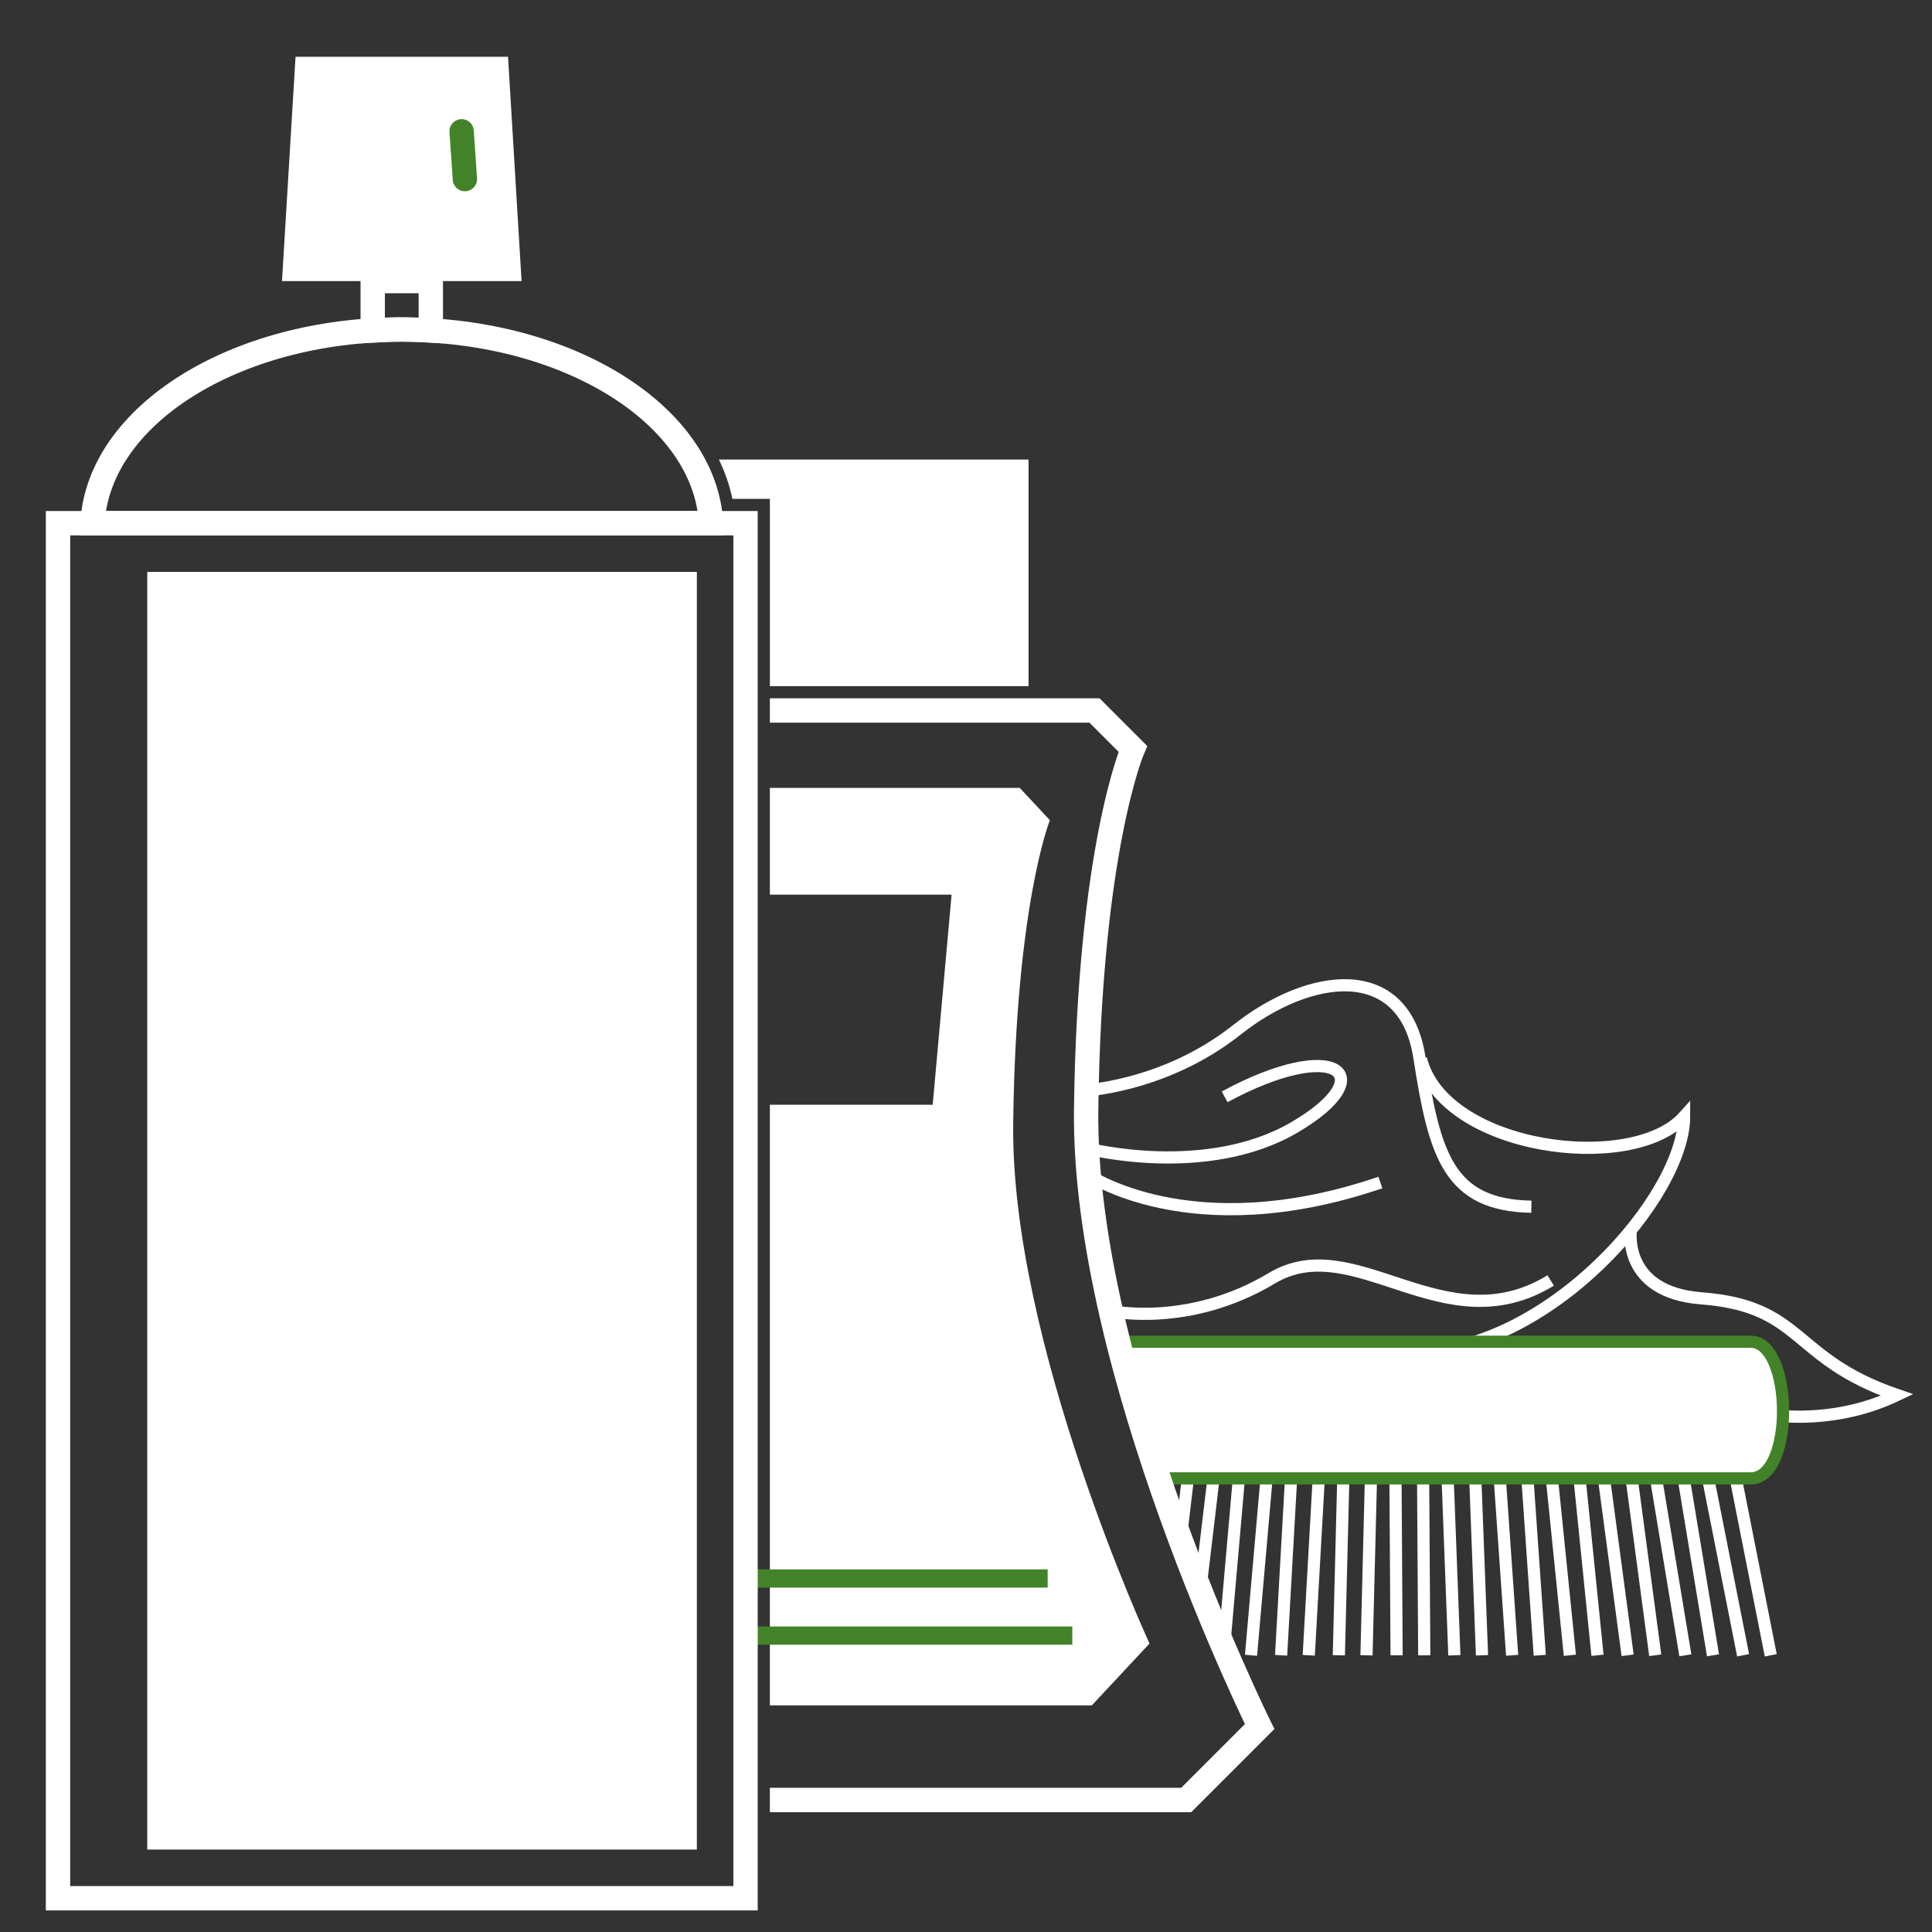 <?xml version="1.0" encoding="utf-8"?>
<!-- Generator: Adobe Illustrator 16.0.0, SVG Export Plug-In . SVG Version: 6.00 Build 0)  -->
<!DOCTYPE svg PUBLIC "-//W3C//DTD SVG 1.1//EN" "http://www.w3.org/Graphics/SVG/1.1/DTD/svg11.dtd">
<svg version="1.1" id="Ebene_2" xmlns="http://www.w3.org/2000/svg" xmlns:xlink="http://www.w3.org/1999/xlink" x="0px" y="0px"
	 width="79.37px" height="79.37px" viewBox="-19.842 -19.842 79.37 79.37" enable-background="new -19.842 -19.842 79.37 79.37"
	 xml:space="preserve">
<rect x="-19.842" y="-19.842" width="79.37" height="79.37" fill="#333333" stroke="none"/>
<g>
	<line fill="none" stroke="#FFFFFF" stroke-width="0.5" stroke-miterlimit="10" x1="30.02" y1="40.816" x2="29.45" y2="45.612"/>
	<line fill="none" stroke="#FFFFFF" stroke-width="0.5" stroke-miterlimit="10" x1="32.195" y1="40.829" x2="31.552" y2="48.16"/>
	<line fill="none" stroke="#FFFFFF" stroke-width="0.5" stroke-miterlimit="10" x1="34.337" y1="40.842" x2="33.924" y2="48.16"/>
	<line fill="none" stroke="#FFFFFF" stroke-width="0.5" stroke-miterlimit="10" x1="36.48" y1="40.855" x2="36.296" y2="48.16"/>
	<line fill="none" stroke="#FFFFFF" stroke-width="0.5" stroke-miterlimit="10" x1="38.622" y1="40.869" x2="38.669" y2="48.16"/>
	<line fill="none" stroke="#FFFFFF" stroke-width="0.5" stroke-miterlimit="10" x1="40.765" y1="40.882" x2="41.041" y2="48.16"/>
	<line fill="none" stroke="#FFFFFF" stroke-width="0.5" stroke-miterlimit="10" x1="42.907" y1="40.896" x2="43.414" y2="48.16"/>
	<line fill="none" stroke="#FFFFFF" stroke-width="0.5" stroke-miterlimit="10" x1="45.05" y1="40.908" x2="45.786" y2="48.16"/>
	<line fill="none" stroke="#FFFFFF" stroke-width="0.5" stroke-miterlimit="10" x1="47.192" y1="40.921" x2="48.158" y2="48.16"/>
	<line fill="none" stroke="#FFFFFF" stroke-width="0.5" stroke-miterlimit="10" x1="49.334" y1="40.935" x2="50.531" y2="48.16"/>
	<line fill="none" stroke="#FFFFFF" stroke-width="0.5" stroke-miterlimit="10" x1="51.477" y1="40.948" x2="52.904" y2="48.16"/>
</g>
<g>
	<line fill="none" stroke="#FFFFFF" stroke-width="0.5" stroke-miterlimit="10" x1="28.967" y1="40.816" x2="28.687" y2="43.171"/>
	<line fill="none" stroke="#FFFFFF" stroke-width="0.5" stroke-miterlimit="10" x1="31.059" y1="40.829" x2="30.416" y2="48.16"/>
	<line fill="none" stroke="#FFFFFF" stroke-width="0.5" stroke-miterlimit="10" x1="33.201" y1="40.842" x2="32.788" y2="48.16"/>
	<line fill="none" stroke="#FFFFFF" stroke-width="0.5" stroke-miterlimit="10" x1="35.344" y1="40.855" x2="35.16" y2="48.16"/>
	<line fill="none" stroke="#FFFFFF" stroke-width="0.5" stroke-miterlimit="10" x1="37.487" y1="40.869" x2="37.533" y2="48.16"/>
	<line fill="none" stroke="#FFFFFF" stroke-width="0.5" stroke-miterlimit="10" x1="39.629" y1="40.882" x2="39.906" y2="48.16"/>
	<line fill="none" stroke="#FFFFFF" stroke-width="0.5" stroke-miterlimit="10" x1="41.772" y1="40.896" x2="42.279" y2="48.16"/>
	<line fill="none" stroke="#FFFFFF" stroke-width="0.5" stroke-miterlimit="10" x1="43.914" y1="40.908" x2="44.651" y2="48.16"/>
	<line fill="none" stroke="#FFFFFF" stroke-width="0.5" stroke-miterlimit="10" x1="46.056" y1="40.921" x2="47.023" y2="48.16"/>
	<line fill="none" stroke="#FFFFFF" stroke-width="0.5" stroke-miterlimit="10" x1="48.198" y1="40.935" x2="49.395" y2="48.16"/>
	<line fill="none" stroke="#FFFFFF" stroke-width="0.5" stroke-miterlimit="10" x1="50.341" y1="40.948" x2="51.768" y2="48.16"/>
</g>
<path fill="none" stroke="#FFFFFF" stroke-width="0.5" stroke-miterlimit="10" d="M24.843,27.343c0,0,4.875,1.25,8.5-0.875
	s1.75-3.75-2.875-1.25"/>
<path fill="none" stroke="#FFFFFF" stroke-width="0.5" stroke-miterlimit="10" d="M24.593,24.968c0,0,3.375-0.125,6.375-2.5
	s6.875-2.875,7.5,1.125s1.189,6.076,4.602,6.139"/>
<path fill="none" stroke="#FFFFFF" stroke-width="0.5" stroke-miterlimit="10" d="M24.768,28.366c0,0,4.281,3.04,12.098,0.372"/>
<path fill="none" stroke="#FFFFFF" stroke-width="0.5" stroke-miterlimit="10" d="M38.531,23.656
	c0.938,3.75,8.688,4.75,10.813,2.375c0,3.25-5.5,9.625-11.125,9.688"/>
<path fill="none" stroke="#FFFFFF" stroke-width="0.5" stroke-miterlimit="10" d="M52.468,38.218c0,0,2.75,0.625,5.625-0.75
	c-4.375-1.5-3.809-3.646-8.046-3.973c-3.25-0.25-2.892-2.777-2.892-2.777"/>
<path fill="none" stroke="#FFFFFF" stroke-width="0.5" stroke-miterlimit="10" d="M25.78,34.015c0,0,3.212,0.705,6.624-1.343
	s7.072,2.775,11.459,0.09"/>
<path fill="#FFFFFF" d="M21.782,26.322c0.107-9.005,1.507-12.468,1.507-12.468l-1.238-1.328H11.786v4.386h7.465l-0.776,8.631h-6.689
	v24.675h13.226l2.37-2.54C27.382,47.678,21.675,35.326,21.782,26.322z"/>
<polygon fill="#FFFFFF" points="-7.701,-17.51 -8.257,-8.294 1.585,-8.294 1.029,-17.51 "/>
<path fill="none" stroke="#FFFFFF" stroke-miterlimit="10" d="M9.37,1.652C9.126-2.768,3.539-6.305-3.337-6.305
	S-15.8-2.768-16.043,1.652H9.37z"/>
<path fill="none" stroke="#FFFFFF" stroke-miterlimit="10" d="M-4.53-8.294v2.027c0.393-0.024,0.791-0.038,1.193-0.038
	s0.8,0.014,1.193,0.038v-2.027H-4.53z"/>
<line fill="none" stroke="#428329" stroke-linecap="round" stroke-miterlimit="10" x1="-0.878" y1="-14.448" x2="-0.743" y2="-12.485"/>
<path fill="#FFFFFF" stroke="#428329" stroke-width="0.5" stroke-miterlimit="10" d="M27.755,40.892c0,0,22.519,0,24.326,0
	s1.734-5.613,0-5.613c-1.735,0-25.852,0-25.852,0"/>
<line fill="none" stroke="#428329" stroke-width="0.75" stroke-miterlimit="10" x1="10.879" y1="47.352" x2="24.211" y2="47.352"/>
<line fill="none" stroke="#428329" stroke-width="0.75" stroke-miterlimit="10" x1="10.826" y1="45.006" x2="23.198" y2="45.006"/>
<rect x="-13.792" y="3.652" fill="#FFFFFF" width="22.578" height="52.489"/>
<rect x="-17.459" y="1.652" fill="none" stroke="#FFFFFF" stroke-miterlimit="10" width="28.245" height="56.489"/>
<path fill="#FFFFFF" d="M10.246,0.652h1.54v7.694h10.627v-9.308H9.692C9.944-0.443,10.132,0.095,10.246,0.652z"/>
<path fill="none" stroke="#FFFFFF" stroke-miterlimit="10" d="M11.786,54.104h17.105l3.016-3.016c0,0-7.265-14.668-7.128-25.36
	c0.137-10.693,1.919-14.806,1.919-14.806l-1.576-1.576H11.786"/>
</svg>
